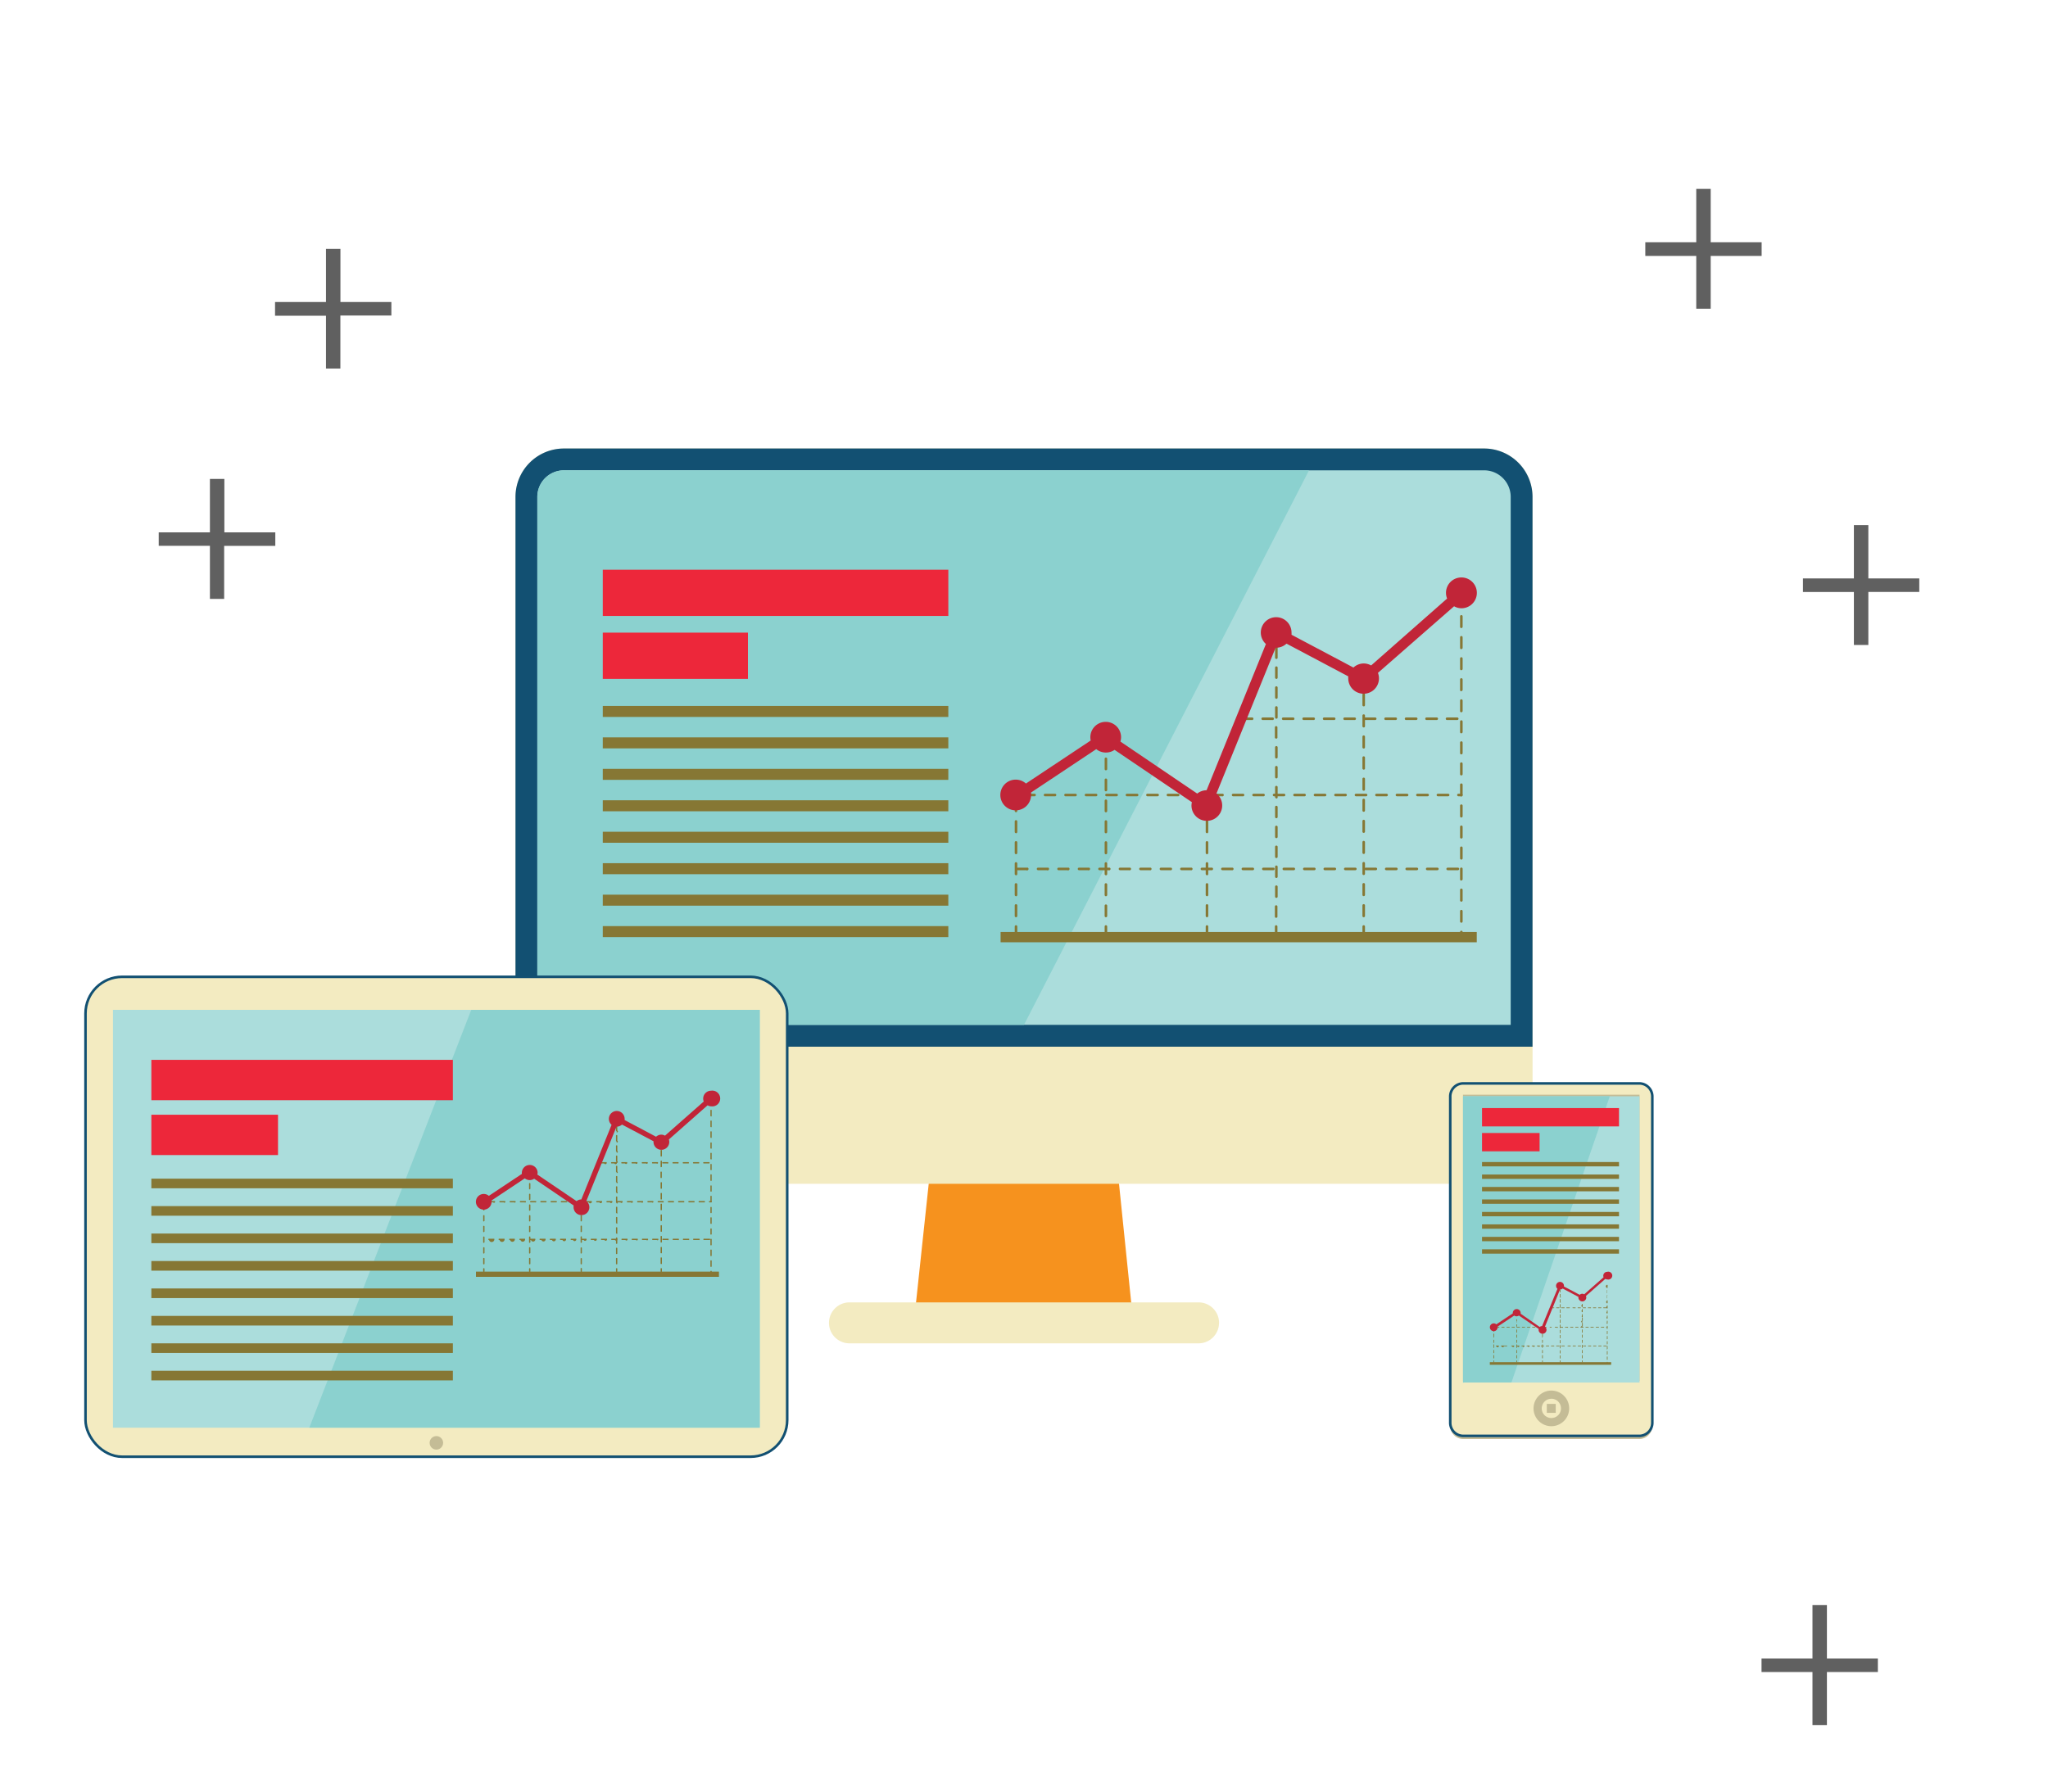 <svg id="Ebene_1" data-name="Ebene 1" xmlns="http://www.w3.org/2000/svg" viewBox="0 0 400 350"><defs><style>.cls-1{fill:#f6921e;}.cls-10,.cls-2{fill:#f3ebc1;}.cls-3{fill:#125072;}.cls-4{fill:#abdddc;}.cls-5{fill:#8bd1cf;}.cls-6{fill:#ed273a;}.cls-7{fill:#867734;}.cls-8{fill:#c12538;}.cls-9{fill:#606060;}.cls-10{stroke:#125072;stroke-miterlimit:10;stroke-width:0.5px;}.cls-11{fill:#c4bc96;}</style></defs><title>Icons</title><polygon class="cls-1" points="221.2 256.99 178.64 256.99 182.76 218.44 217.24 218.44 221.2 256.99"/><path class="cls-2" d="M299.32,221.8a9.46,9.46,0,0,1-9.46,9.46H110.14a9.46,9.46,0,0,1-9.46-9.46V97.08a9.46,9.46,0,0,1,9.46-9.46H289.87a9.46,9.46,0,0,1,9.46,9.46V221.8Z"/><path class="cls-2" d="M238.09,258.43a4,4,0,0,1-3.95,4H165.86a4,4,0,0,1-3.95-4h0a4,4,0,0,1,3.95-4h68.29a4,4,0,0,1,3.95,4h0Z"/><path class="cls-3" d="M299.32,204.47V97.08a9.46,9.46,0,0,0-9.46-9.46H110.14a9.46,9.46,0,0,0-9.46,9.46v107.4H299.32Z"/><path class="cls-4" d="M104.94,200.21V97.08a5.2,5.2,0,0,1,5.19-5.2H289.87a5.2,5.2,0,0,1,5.19,5.2V200.21H104.94Z"/><path class="cls-5" d="M255.67,91.88H110.14a5.2,5.2,0,0,0-5.19,5.2V200.21H200Z"/><rect class="cls-6" x="117.73" y="111.3" width="67.49" height="9.03"/><rect class="cls-6" x="117.73" y="123.59" width="28.35" height="9.03"/><rect class="cls-7" x="117.73" y="137.91" width="67.49" height="2.15"/><rect class="cls-7" x="117.73" y="144.05" width="67.49" height="2.15"/><rect class="cls-7" x="117.73" y="150.2" width="67.49" height="2.15"/><rect class="cls-7" x="117.73" y="156.34" width="67.49" height="2.15"/><rect class="cls-7" x="117.73" y="162.49" width="67.49" height="2.15"/><rect class="cls-7" x="117.73" y="168.63" width="67.49" height="2.15"/><rect class="cls-7" x="117.73" y="174.78" width="67.49" height="2.15"/><rect class="cls-7" x="117.73" y="180.92" width="67.49" height="2.15"/><rect class="cls-7" x="195.43" y="182.07" width="93" height="2.01"/><path class="cls-7" d="M285.42,155.56h-0.57a0.25,0.25,0,1,1,0-.5h0.57A0.25,0.25,0,0,1,285.42,155.56Zm-2.58,0h-2a0.25,0.25,0,0,1,0-.5h2A0.25,0.25,0,1,1,282.84,155.56Zm-4,0h-2a0.25,0.25,0,1,1,0-.5h2A0.25,0.25,0,1,1,278.83,155.56Zm-4,0h-2a0.25,0.25,0,1,1,0-.5h2A0.25,0.25,0,1,1,274.81,155.56Zm-4,0h-2a0.25,0.25,0,0,1,0-.5h2A0.25,0.25,0,0,1,270.8,155.56Zm-4,0h-2a0.25,0.25,0,0,1,0-.5h2A0.25,0.25,0,1,1,266.78,155.56Zm-4,0h-2a0.25,0.25,0,0,1,0-.5h2A0.25,0.25,0,1,1,262.77,155.56Zm-4,0h-2a0.25,0.25,0,0,1,0-.5h2A0.25,0.25,0,1,1,258.76,155.56Zm-4,0h-2a0.25,0.25,0,0,1,0-.5h2A0.25,0.25,0,1,1,254.74,155.56Zm-4,0h-2a0.25,0.25,0,1,1,0-.5h2A0.25,0.25,0,1,1,250.73,155.56Zm-4,0h-2a0.25,0.25,0,1,1,0-.5h2A0.25,0.25,0,1,1,246.71,155.56Zm-4,0h-2a0.25,0.25,0,1,1,0-.5h2A0.25,0.25,0,0,1,242.7,155.56Zm-4,0h-2a0.25,0.25,0,0,1,0-.5h2A0.25,0.25,0,1,1,238.68,155.56Z"/><path class="cls-7" d="M230.11,155.56h-2a0.25,0.25,0,0,1,0-.5h2A0.25,0.25,0,1,1,230.11,155.56Zm-4,0h-2a0.25,0.25,0,1,1,0-.5h2A0.25,0.25,0,1,1,226.09,155.56Zm-4,0h-2a0.25,0.25,0,1,1,0-.5h2A0.25,0.25,0,1,1,222.08,155.56Zm-4,0h-2a0.25,0.25,0,1,1,0-.5h2A0.25,0.25,0,0,1,218.07,155.56Zm-4,0h-2a0.25,0.25,0,1,1,0-.5h2A0.25,0.25,0,0,1,214.05,155.56Zm-4,0h-2a0.25,0.25,0,1,1,0-.5h2A0.25,0.25,0,0,1,210,155.56Zm-4,0h-2a0.25,0.25,0,1,1,0-.5h2A0.25,0.25,0,0,1,206,155.56Zm-4,0h-2a0.25,0.25,0,0,1,0-.5h2A0.25,0.25,0,1,1,202,155.56Z"/><path class="cls-7" d="M284.62,140.66h-2a0.25,0.25,0,0,1,0-.5h2A0.25,0.25,0,1,1,284.62,140.66Zm-4,0h-2a0.25,0.25,0,0,1,0-.5h2A0.25,0.25,0,1,1,280.61,140.66Zm-4,0h-2a0.25,0.25,0,1,1,0-.5h2A0.25,0.25,0,1,1,276.59,140.66Zm-4,0h-2a0.25,0.25,0,1,1,0-.5h2A0.25,0.25,0,1,1,272.58,140.66Zm-4,0h-2a0.25,0.25,0,1,1,0-.5h2A0.25,0.25,0,0,1,268.57,140.66Zm-4,0h-2a0.25,0.25,0,1,1,0-.5h2A0.25,0.25,0,1,1,264.55,140.66Zm-4,0h-2a0.25,0.25,0,1,1,0-.5h2A0.25,0.25,0,0,1,260.54,140.66Zm-4,0h-2a0.25,0.25,0,0,1,0-.5h2A0.25,0.25,0,1,1,256.52,140.66Zm-4,0h-2a0.25,0.25,0,1,1,0-.5h2A0.25,0.25,0,1,1,252.51,140.66Zm-4,0h-2a0.25,0.25,0,1,1,0-.5h2A0.25,0.25,0,1,1,248.49,140.66Zm-4,0h-2a0.25,0.25,0,1,1,0-.5h2A0.25,0.25,0,1,1,244.48,140.66Z"/><path class="cls-7" d="M198.44,158.67a0.25,0.25,0,0,1-.25-0.25v-1a0.25,0.25,0,1,1,.5,0v1A0.25,0.25,0,0,1,198.44,158.67Z"/><path class="cls-7" d="M198.44,179.19a0.25,0.25,0,0,1-.25-0.25v-2.05a0.25,0.25,0,0,1,.5,0v2.05A0.25,0.25,0,0,1,198.44,179.19Zm0-4.11a0.25,0.25,0,0,1-.25-0.25v-2.05a0.25,0.25,0,0,1,.5,0v2.05A0.25,0.25,0,0,1,198.44,175.09Zm0-4.1a0.25,0.25,0,0,1-.25-0.25v-2.05a0.25,0.25,0,1,1,.5,0v2.05A0.25,0.25,0,0,1,198.44,171Zm0-4.11a0.25,0.25,0,0,1-.25-0.25v-2.05a0.25,0.25,0,1,1,.5,0v2.05A0.25,0.25,0,0,1,198.44,166.88Zm0-4.1a0.25,0.25,0,0,1-.25-0.25v-2.05a0.25,0.25,0,0,1,.5,0v2.05A0.25,0.25,0,0,1,198.44,162.78Z"/><path class="cls-7" d="M198.44,182.25a0.25,0.25,0,0,1-.25-0.25v-1a0.25,0.25,0,1,1,.5,0v1A0.25,0.25,0,0,1,198.44,182.25Z"/><path class="cls-7" d="M216,146.38a0.25,0.25,0,0,1-.25-0.25v-1a0.25,0.25,0,0,1,.5,0v1A0.25,0.25,0,0,1,216,146.38Z"/><path class="cls-7" d="M216,179.19a0.25,0.25,0,0,1-.25-0.25v-2a0.25,0.25,0,0,1,.5,0v2A0.25,0.25,0,0,1,216,179.19Zm0-4.1a0.25,0.25,0,0,1-.25-0.25v-2.05a0.25,0.25,0,0,1,.5,0v2.05A0.25,0.25,0,0,1,216,175.09Zm0-4.1a0.25,0.25,0,0,1-.25-0.25v-2.05a0.25,0.25,0,0,1,.5,0v2.05A0.25,0.25,0,0,1,216,171Zm0-4.1a0.25,0.25,0,0,1-.25-0.25v-2.05a0.25,0.25,0,0,1,.5,0v2.05A0.25,0.25,0,0,1,216,166.89Zm0-4.1a0.25,0.25,0,0,1-.25-0.25v-2.05a0.25,0.25,0,0,1,.5,0v2.05A0.25,0.25,0,0,1,216,162.79Zm0-4.1a0.25,0.25,0,0,1-.25-0.25v-2a0.25,0.25,0,1,1,.5,0v2A0.25,0.25,0,0,1,216,158.69Zm0-4.1a0.25,0.25,0,0,1-.25-0.25v-2a0.25,0.25,0,0,1,.5,0v2A0.25,0.25,0,0,1,216,154.59Zm0-4.1a0.25,0.25,0,0,1-.25-0.25v-2a0.25,0.25,0,0,1,.5,0v2A0.25,0.25,0,0,1,216,150.48Z"/><path class="cls-7" d="M216,182.25a0.25,0.25,0,0,1-.25-0.25v-1a0.25,0.25,0,0,1,.5,0v1A0.25,0.25,0,0,1,216,182.25Z"/><path class="cls-7" d="M235.74,158.67a0.25,0.25,0,0,1-.25-0.25v-1a0.25,0.25,0,1,1,.5,0v1A0.25,0.25,0,0,1,235.74,158.67Z"/><path class="cls-7" d="M235.74,179.19a0.25,0.25,0,0,1-.25-0.25v-2.05a0.25,0.25,0,0,1,.5,0v2.05A0.25,0.25,0,0,1,235.74,179.19Zm0-4.11a0.25,0.25,0,0,1-.25-0.25v-2.05a0.25,0.25,0,0,1,.5,0v2.05A0.25,0.25,0,0,1,235.74,175.09Zm0-4.1a0.25,0.25,0,0,1-.25-0.25v-2.05a0.25,0.25,0,1,1,.5,0v2.05A0.25,0.25,0,0,1,235.74,171Zm0-4.11a0.25,0.25,0,0,1-.25-0.25v-2.05a0.25,0.25,0,1,1,.5,0v2.05A0.25,0.25,0,0,1,235.74,166.88Zm0-4.1a0.25,0.25,0,0,1-.25-0.25v-2.05a0.25,0.25,0,1,1,.5,0v2.05A0.25,0.25,0,0,1,235.74,162.78Z"/><path class="cls-7" d="M235.74,182.25a0.25,0.25,0,0,1-.25-0.25v-1a0.25,0.25,0,1,1,.5,0v1A0.25,0.25,0,0,1,235.74,182.25Z"/><path class="cls-7" d="M249.29,124.85a0.25,0.25,0,0,1-.25-0.25v-1a0.25,0.25,0,0,1,.5,0v1A0.25,0.25,0,0,1,249.29,124.85Z"/><path class="cls-7" d="M249.29,179.3A0.25,0.25,0,0,1,249,179V177.1a0.25,0.25,0,0,1,.5,0V179A0.25,0.25,0,0,1,249.29,179.3Zm0-3.89a0.25,0.25,0,0,1-.25-0.25v-1.94a0.25,0.25,0,0,1,.5,0v1.94A0.25,0.25,0,0,1,249.29,175.41Zm0-3.89a0.25,0.25,0,0,1-.25-0.25v-1.94a0.25,0.25,0,1,1,.5,0v1.94A0.25,0.25,0,0,1,249.29,171.52Zm0-3.89a0.25,0.25,0,0,1-.25-0.25v-1.94a0.25,0.25,0,0,1,.5,0v1.94A0.25,0.25,0,0,1,249.29,167.63Zm0-3.89a0.25,0.25,0,0,1-.25-0.25v-1.94a0.25,0.25,0,1,1,.5,0v1.94A0.25,0.25,0,0,1,249.29,163.74Zm0-3.89a0.25,0.25,0,0,1-.25-0.25v-1.94a0.25,0.25,0,1,1,.5,0v1.94A0.25,0.25,0,0,1,249.29,159.85Zm0-3.89a0.25,0.25,0,0,1-.25-0.25v-1.94a0.25,0.25,0,0,1,.5,0v1.94A0.25,0.25,0,0,1,249.29,156Zm0-3.89a0.25,0.25,0,0,1-.25-0.25v-1.94a0.25,0.25,0,1,1,.5,0v1.94A0.25,0.25,0,0,1,249.29,152.07Zm0-3.89a0.25,0.25,0,0,1-.25-0.25V146a0.25,0.25,0,0,1,.5,0v1.95A0.25,0.25,0,0,1,249.29,148.18Zm0-3.89A0.25,0.25,0,0,1,249,144V142.1a0.25,0.25,0,0,1,.5,0V144A0.25,0.25,0,0,1,249.29,144.3Zm0-3.89a0.25,0.25,0,0,1-.25-0.25v-1.94a0.25,0.25,0,0,1,.5,0v1.94A0.25,0.25,0,0,1,249.29,140.41Zm0-3.89a0.25,0.25,0,0,1-.25-0.25v-1.94a0.25,0.25,0,0,1,.5,0v1.94A0.25,0.25,0,0,1,249.29,136.52Zm0-3.89a0.25,0.25,0,0,1-.25-0.25v-1.94a0.25,0.25,0,0,1,.5,0v1.94A0.25,0.25,0,0,1,249.29,132.63Zm0-3.89a0.25,0.25,0,0,1-.25-0.25v-1.94a0.25,0.25,0,0,1,.5,0v1.94A0.25,0.25,0,0,1,249.29,128.74Z"/><path class="cls-7" d="M249.29,182.25A0.25,0.25,0,0,1,249,182v-1a0.25,0.25,0,0,1,.5,0v1A0.25,0.25,0,0,1,249.29,182.25Z"/><path class="cls-7" d="M266.35,133.88a0.25,0.25,0,0,1-.25-0.25v-1a0.25,0.25,0,1,1,.5,0v1A0.25,0.25,0,0,1,266.35,133.88Z"/><path class="cls-7" d="M266.35,179.19a0.25,0.25,0,0,1-.25-0.25v-2.06a0.25,0.25,0,1,1,.5,0v2.06A0.25,0.25,0,0,1,266.35,179.19Zm0-4.12a0.25,0.25,0,0,1-.25-0.25v-2.06a0.25,0.25,0,1,1,.5,0v2.06A0.25,0.25,0,0,1,266.35,175.07Zm0-4.12a0.25,0.25,0,0,1-.25-0.25v-2.06a0.25,0.25,0,1,1,.5,0v2.06A0.25,0.25,0,0,1,266.35,170.95Zm0-4.12a0.25,0.25,0,0,1-.25-0.25v-2.06a0.25,0.25,0,0,1,.5,0v2.06A0.25,0.25,0,0,1,266.35,166.83Zm0-4.12a0.25,0.25,0,0,1-.25-0.25V160.4a0.25,0.25,0,1,1,.5,0v2.06A0.25,0.25,0,0,1,266.35,162.71Zm0-4.12a0.25,0.25,0,0,1-.25-0.25v-2.06a0.25,0.25,0,1,1,.5,0v2.06A0.25,0.25,0,0,1,266.35,158.59Zm0-4.12a0.25,0.25,0,0,1-.25-0.25v-2.06a0.25,0.25,0,0,1,.5,0v2.06A0.25,0.25,0,0,1,266.35,154.48Zm0-4.12a0.25,0.25,0,0,1-.25-0.25V148a0.25,0.25,0,0,1,.5,0v2.06A0.25,0.25,0,0,1,266.35,150.36Zm0-4.12a0.25,0.25,0,0,1-.25-0.25v-2.06a0.25,0.25,0,1,1,.5,0V146A0.25,0.25,0,0,1,266.35,146.24Zm0-4.12a0.25,0.25,0,0,1-.25-0.25v-2.06a0.25,0.25,0,1,1,.5,0v2.06A0.25,0.25,0,0,1,266.35,142.12Zm0-4.12a0.25,0.25,0,0,1-.25-0.25v-2.06a0.25,0.25,0,0,1,.5,0v2.06A0.25,0.25,0,0,1,266.35,138Z"/><path class="cls-7" d="M266.35,182.25a0.25,0.25,0,0,1-.25-0.25v-1a0.25,0.25,0,1,1,.5,0v1A0.25,0.25,0,0,1,266.35,182.25Z"/><path class="cls-7" d="M285.42,118.58a0.25,0.25,0,0,1-.25-0.25v-1a0.25,0.25,0,0,1,.5,0v1A0.25,0.25,0,0,1,285.42,118.58Z"/><path class="cls-7" d="M285.42,180.26a0.25,0.25,0,0,1-.25-0.25V178a0.25,0.25,0,1,1,.5,0V180A0.25,0.25,0,0,1,285.42,180.26Zm0-4.11a0.25,0.25,0,0,1-.25-0.25v-2.06a0.25,0.25,0,1,1,.5,0v2.06A0.25,0.25,0,0,1,285.42,176.15Zm0-4.11a0.25,0.25,0,0,1-.25-0.25v-2.06a0.25,0.25,0,1,1,.5,0v2.06A0.25,0.25,0,0,1,285.42,172Zm0-4.11a0.25,0.25,0,0,1-.25-0.25v-2.06a0.25,0.25,0,0,1,.5,0v2.06A0.25,0.25,0,0,1,285.42,167.93Zm0-4.11a0.25,0.25,0,0,1-.25-0.25v-2.05a0.25,0.25,0,1,1,.5,0v2.05A0.25,0.25,0,0,1,285.42,163.81Zm0-4.11a0.25,0.25,0,0,1-.25-0.25v-2.06a0.25,0.25,0,0,1,.5,0v2.06A0.25,0.25,0,0,1,285.42,159.7Zm0-4.11a0.25,0.25,0,0,1-.25-0.25v-2.05a0.25,0.25,0,1,1,.5,0v2.05A0.25,0.25,0,0,1,285.42,155.59Zm0-4.11a0.25,0.25,0,0,1-.25-0.25v-2.06a0.25,0.25,0,0,1,.5,0v2.06A0.25,0.25,0,0,1,285.42,151.48Zm0-4.11a0.25,0.25,0,0,1-.25-0.25v-2.06a0.25,0.25,0,1,1,.5,0v2.06A0.25,0.25,0,0,1,285.42,147.37Zm0-4.11a0.25,0.25,0,0,1-.25-0.25v-2.06a0.25,0.25,0,0,1,.5,0V143A0.25,0.25,0,0,1,285.42,143.25Zm0-4.11a0.25,0.25,0,0,1-.25-0.25v-2.05a0.25,0.25,0,1,1,.5,0v2.05A0.25,0.25,0,0,1,285.42,139.14Zm0-4.11a0.25,0.25,0,0,1-.25-0.25v-2.06a0.25,0.25,0,0,1,.5,0v2.06A0.25,0.25,0,0,1,285.42,135Zm0-4.11a0.25,0.25,0,0,1-.25-0.25v-2.05a0.25,0.25,0,1,1,.5,0v2.05A0.25,0.25,0,0,1,285.42,130.92Zm0-4.11a0.25,0.25,0,0,1-.25-0.25V124.5a0.25,0.25,0,1,1,.5,0v2.05A0.25,0.25,0,0,1,285.42,126.8Zm0-4.12a0.25,0.25,0,0,1-.25-0.25v-2.05a0.25,0.25,0,1,1,.5,0v2.05A0.25,0.25,0,0,1,285.42,122.69Z"/><path class="cls-7" d="M285.42,183.32a0.25,0.25,0,0,1-.25-0.25v-1a0.25,0.25,0,1,1,.5,0v1A0.25,0.25,0,0,1,285.42,183.32Z"/><path class="cls-7" d="M284.75,170h-2a0.25,0.25,0,1,1,0-.5h2A0.25,0.25,0,1,1,284.75,170Zm-4,0h-2a0.25,0.25,0,1,1,0-.5h2A0.25,0.25,0,1,1,280.73,170Zm-4,0h-2a0.25,0.25,0,1,1,0-.5h2A0.25,0.25,0,1,1,276.72,170Zm-4,0h-2a0.25,0.25,0,1,1,0-.5h2A0.25,0.25,0,1,1,272.71,170Zm-4,0h-2a0.25,0.25,0,1,1,0-.5h2A0.25,0.25,0,0,1,268.69,170Zm-4,0h-2a0.25,0.25,0,1,1,0-.5h2A0.25,0.25,0,0,1,264.68,170Zm-4,0h-2a0.25,0.25,0,1,1,0-.5h2A0.25,0.25,0,1,1,260.66,170Zm-4,0h-2a0.25,0.25,0,1,1,0-.5h2A0.25,0.25,0,1,1,256.65,170Zm-4,0h-2a0.25,0.25,0,1,1,0-.5h2A0.25,0.25,0,1,1,252.63,170Zm-4,0h-2a0.25,0.25,0,1,1,0-.5h2A0.25,0.25,0,1,1,248.62,170Zm-4,0h-2a0.25,0.25,0,1,1,0-.5h2A0.25,0.25,0,1,1,244.61,170Zm-4,0h-2a0.25,0.25,0,1,1,0-.5h2A0.25,0.25,0,1,1,240.59,170Zm-4,0h-2a0.25,0.25,0,0,1,0-.5h2A0.25,0.25,0,1,1,236.58,170Zm-4,0h-2a0.25,0.25,0,0,1,0-.5h2A0.25,0.25,0,1,1,232.56,170Zm-4,0h-2a0.25,0.25,0,1,1,0-.5h2A0.25,0.25,0,1,1,228.55,170Zm-4,0h-2a0.25,0.25,0,1,1,0-.5h2A0.25,0.25,0,1,1,224.53,170Zm-4,0h-2a0.25,0.25,0,1,1,0-.5h2A0.25,0.25,0,1,1,220.52,170Zm-4,0h-2a0.25,0.25,0,1,1,0-.5h2A0.25,0.25,0,1,1,216.5,170Zm-4,0h-2a0.25,0.25,0,0,1,0-.5h2A0.25,0.25,0,1,1,212.49,170Zm-4,0h-2a0.25,0.25,0,0,1,0-.5h2A0.25,0.25,0,1,1,208.47,170Zm-4,0h-2a0.25,0.25,0,1,1,0-.5h2A0.25,0.25,0,1,1,204.46,170Zm-4,0h-2a0.25,0.25,0,1,1,0-.5h2A0.25,0.25,0,1,1,200.44,170Z"/><path class="cls-8" d="M285.42,112.81a3,3,0,0,0-3,3,2.94,2.94,0,0,0,.22,1.12L267.8,130a3,3,0,0,0-1.46-.39,3,3,0,0,0-2,.8L252.25,124a2.7,2.7,0,0,0,0-.44,3,3,0,1,0-5,2.25l-11.59,28.57a3,3,0,0,0-1.83.65l-15-10.16a2.91,2.91,0,0,0,.13-0.85,3,3,0,0,0-6,0,2.87,2.87,0,0,0,.07.64l-12.65,8.41a3,3,0,1,0,1,2.25,2.93,2.93,0,0,0,0-.5l12.73-8.47a3,3,0,0,0,3.58.14l15.1,10.22a3.08,3.08,0,0,0-.08.66,3,3,0,1,0,4.88-2.35l11.55-28.48h0.13a3,3,0,0,0,2-.8l12.06,6.39a3.1,3.1,0,0,0,0,.44,3,3,0,1,0,5.8-1.12L284,118.44a3,3,0,0,0,1.46.39A3,3,0,1,0,285.42,112.81Z"/><path class="cls-9" d="M331.3,60.31V50h-9.95V47.33h9.95V36.9h2.82V47.33h9.95V50h-9.95V60.31H331.3Z"/><path class="cls-9" d="M362.09,126V115.65h-9.95V113h9.95V102.58h2.82V113h9.95v2.64h-9.95V126h-2.82Z"/><path class="cls-9" d="M354,337V326.64h-9.95V324H354V313.57h2.82V324h9.95v2.64h-9.95V337H354Z"/><path class="cls-9" d="M63.67,72V61.68H53.72V59h9.95V48.61h2.82V59h9.95v2.64H66.48V72H63.67Z"/><path class="cls-9" d="M41,117V106.63H31V104H41V93.56h2.82V104h9.95v2.64H43.78V117H41Z"/><rect class="cls-10" x="16.7" y="190.83" width="137.05" height="93.75" rx="7.15" ry="7.15"/><rect class="cls-4" x="22.06" y="197.28" width="126.33" height="81.63"/><circle class="cls-11" cx="85.23" cy="281.87" r="1.32"/><polygon class="cls-5" points="60.41 278.91 148.39 278.91 148.39 197.28 92.04 197.28 60.41 278.91"/><path class="cls-11" d="M322.72,278.61a2.56,2.56,0,0,1-2.6,2.51H285.85a2.55,2.55,0,0,1-2.6-2.51V214.74a2.55,2.55,0,0,1,2.6-2.51h34.27a2.56,2.56,0,0,1,2.6,2.51v63.87Z"/><path class="cls-10" d="M322.72,278a2.56,2.56,0,0,1-2.6,2.51H285.85a2.56,2.56,0,0,1-2.6-2.51V214.15a2.55,2.55,0,0,1,2.6-2.5h34.27a2.56,2.56,0,0,1,2.6,2.5V278Z"/><path class="cls-11" d="M285.85,269.82a0.14,0.14,0,0,1-.11,0V213.86h34.37a0.14,0.14,0,0,1,.11,0v55.93H285.85Z"/><path class="cls-4" d="M285.85,270.12a0.14,0.14,0,0,1-.11,0V214.16h34.37a0.14,0.14,0,0,1,.11,0v55.93H285.85Z"/><path class="cls-11" d="M303,278.62a3.48,3.48,0,1,1,3.48-3.49A3.49,3.49,0,0,1,303,278.62Zm0-5.36a1.88,1.88,0,1,0,1.88,1.88A1.88,1.88,0,0,0,303,273.25Z"/><rect class="cls-11" x="302.11" y="274.26" width="1.75" height="1.75"/><path class="cls-5" d="M314.42,214.15H285.75v55.93a0.14,0.14,0,0,0,.11,0h9.34Z"/><rect class="cls-6" x="29.56" y="207.05" width="58.89" height="7.88"/><rect class="cls-6" x="29.56" y="217.77" width="24.74" height="7.88"/><rect class="cls-7" x="29.56" y="230.26" width="58.89" height="1.88"/><rect class="cls-7" x="29.56" y="235.62" width="58.89" height="1.88"/><rect class="cls-7" x="29.56" y="240.98" width="58.89" height="1.88"/><rect class="cls-7" x="29.56" y="246.35" width="58.89" height="1.88"/><rect class="cls-7" x="29.56" y="251.71" width="58.89" height="1.88"/><rect class="cls-7" x="29.56" y="257.07" width="58.89" height="1.88"/><rect class="cls-7" x="29.56" y="262.43" width="58.89" height="1.88"/><rect class="cls-7" x="29.56" y="267.79" width="58.89" height="1.88"/><rect class="cls-6" x="289.46" y="216.47" width="26.75" height="3.58"/><rect class="cls-6" x="289.46" y="221.34" width="11.24" height="3.58"/><rect class="cls-7" x="289.46" y="227.01" width="26.75" height="0.85"/><rect class="cls-7" x="289.46" y="229.45" width="26.75" height="0.85"/><rect class="cls-7" x="289.46" y="231.88" width="26.75" height="0.85"/><rect class="cls-7" x="289.46" y="234.32" width="26.75" height="0.85"/><rect class="cls-7" x="289.46" y="236.76" width="26.75" height="0.85"/><rect class="cls-7" x="289.46" y="239.19" width="26.75" height="0.85"/><rect class="cls-7" x="289.46" y="241.63" width="26.75" height="0.85"/><rect class="cls-7" x="289.46" y="244.06" width="26.75" height="0.85"/><rect class="cls-7" x="290.98" y="266.11" width="23.7" height="0.51"/><path class="cls-7" d="M313.91,259.35h-0.14a0.06,0.06,0,1,1,0-.13h0.14A0.06,0.06,0,0,1,313.91,259.35Zm-0.66,0h-0.51a0.06,0.06,0,0,1,0-.13h0.51A0.06,0.06,0,1,1,313.26,259.35Zm-1,0h-0.51a0.06,0.06,0,1,1,0-.13h0.51A0.06,0.06,0,1,1,312.23,259.35Zm-1,0H310.7a0.06,0.06,0,1,1,0-.13h0.51A0.06,0.06,0,1,1,311.21,259.35Zm-1,0h-0.51a0.06,0.06,0,0,1,0-.13h0.51A0.06,0.06,0,0,1,310.19,259.35Zm-1,0h-0.51a0.06,0.06,0,0,1,0-.13h0.51A0.06,0.06,0,1,1,309.17,259.35Zm-1,0h-0.51a0.06,0.06,0,0,1,0-.13h0.51A0.06,0.06,0,1,1,308.14,259.35Zm-1,0h-0.51a0.06,0.06,0,0,1,0-.13h0.51A0.06,0.06,0,1,1,307.12,259.35Zm-1,0h-0.51a0.06,0.06,0,0,1,0-.13h0.51A0.06,0.06,0,1,1,306.1,259.35Zm-1,0h-0.51a0.06,0.06,0,1,1,0-.13h0.51A0.06,0.06,0,1,1,305.07,259.35Zm-1,0h-0.51a0.06,0.06,0,1,1,0-.13h0.51A0.06,0.06,0,1,1,304.05,259.35Zm-1,0h-0.51a0.06,0.06,0,1,1,0-.13H303A0.06,0.06,0,0,1,303,259.35Zm-1,0h-0.51a0.06,0.06,0,0,1,0-.13H302A0.06,0.06,0,1,1,302,259.35Z"/><path class="cls-7" d="M299.82,259.35h-0.51a0.06,0.06,0,0,1,0-.13h0.51A0.06,0.06,0,1,1,299.82,259.35Zm-1,0h-0.51a0.06,0.06,0,1,1,0-.13h0.51A0.06,0.06,0,1,1,298.8,259.35Zm-1,0h-0.51a0.06,0.06,0,1,1,0-.13h0.51A0.06,0.06,0,1,1,297.77,259.35Zm-1,0h-0.51a0.06,0.06,0,1,1,0-.13h0.51A0.06,0.06,0,0,1,296.75,259.35Zm-1,0h-0.51a0.06,0.06,0,1,1,0-.13h0.51A0.06,0.06,0,0,1,295.73,259.35Zm-1,0h-0.51a0.06,0.06,0,1,1,0-.13h0.51A0.06,0.06,0,0,1,294.71,259.35Zm-1,0h-0.51a0.06,0.06,0,1,1,0-.13h0.51A0.06,0.06,0,0,1,293.68,259.35Zm-1,0h-0.51a0.06,0.06,0,0,1,0-.13h0.51A0.06,0.06,0,1,1,292.66,259.35Z"/><path class="cls-7" d="M313.71,255.55H313.2a0.06,0.06,0,0,1,0-.13h0.51A0.06,0.06,0,1,1,313.71,255.55Zm-1,0h-0.51a0.06,0.06,0,0,1,0-.13h0.51A0.06,0.06,0,1,1,312.69,255.55Zm-1,0h-0.51a0.06,0.06,0,1,1,0-.13h0.51A0.06,0.06,0,1,1,311.67,255.55Zm-1,0h-0.51a0.06,0.06,0,1,1,0-.13h0.51A0.06,0.06,0,1,1,310.64,255.55Zm-1,0h-0.51a0.06,0.06,0,1,1,0-.13h0.51A0.06,0.06,0,0,1,309.62,255.55Zm-1,0h-0.51a0.06,0.06,0,1,1,0-.13h0.51A0.06,0.06,0,1,1,308.6,255.55Zm-1,0h-0.51a0.06,0.06,0,1,1,0-.13h0.51A0.06,0.06,0,0,1,307.57,255.55Zm-1,0H306a0.06,0.06,0,0,1,0-.13h0.51A0.06,0.06,0,1,1,306.55,255.55Zm-1,0H305a0.06,0.06,0,1,1,0-.13h0.51A0.06,0.06,0,1,1,305.53,255.55Zm-1,0H304a0.06,0.06,0,1,1,0-.13h0.51A0.06,0.06,0,1,1,304.5,255.55Zm-1,0H303a0.06,0.06,0,1,1,0-.13h0.51A0.06,0.06,0,1,1,303.48,255.55Z"/><path class="cls-7" d="M291.75,260.15a0.06,0.06,0,0,1-.06-0.06v-0.26a0.06,0.06,0,1,1,.13,0v0.26A0.06,0.06,0,0,1,291.75,260.15Z"/><path class="cls-7" d="M291.75,265.37a0.06,0.06,0,0,1-.06-0.06v-0.52a0.06,0.06,0,0,1,.13,0v0.52A0.06,0.06,0,0,1,291.75,265.37Zm0-1a0.06,0.06,0,0,1-.06-0.06v-0.52a0.06,0.06,0,0,1,.13,0v0.52A0.06,0.06,0,0,1,291.75,264.33Zm0-1a0.06,0.06,0,0,1-.06-0.06V262.7a0.06,0.06,0,1,1,.13,0v0.52A0.06,0.06,0,0,1,291.75,263.28Zm0-1a0.06,0.06,0,0,1-.06-0.06v-0.52a0.06,0.06,0,1,1,.13,0v0.52A0.06,0.06,0,0,1,291.75,262.24Zm0-1a0.06,0.06,0,0,1-.06-0.06V260.6a0.06,0.06,0,0,1,.13,0v0.52A0.06,0.06,0,0,1,291.75,261.19Z"/><path class="cls-7" d="M291.75,266.15a0.06,0.06,0,0,1-.06-0.06v-0.26a0.06,0.06,0,1,1,.13,0v0.26A0.06,0.06,0,0,1,291.75,266.15Z"/><path class="cls-7" d="M296.23,257a0.06,0.06,0,0,1-.06-0.06v-0.26a0.06,0.06,0,0,1,.13,0V257A0.06,0.06,0,0,1,296.23,257Z"/><path class="cls-7" d="M296.23,265.37a0.06,0.06,0,0,1-.06-0.06v-0.52a0.06,0.06,0,0,1,.13,0v0.52A0.06,0.06,0,0,1,296.23,265.37Zm0-1a0.06,0.06,0,0,1-.06-0.06v-0.52a0.06,0.06,0,0,1,.13,0v0.52A0.06,0.06,0,0,1,296.23,264.33Zm0-1a0.06,0.06,0,0,1-.06-0.06V262.7a0.06,0.06,0,0,1,.13,0v0.52A0.06,0.06,0,0,1,296.23,263.28Zm0-1a0.06,0.06,0,0,1-.06-0.06v-0.52a0.06,0.06,0,0,1,.13,0v0.52A0.06,0.06,0,0,1,296.23,262.24Zm0-1a0.06,0.06,0,0,1-.06-0.06v-0.52a0.06,0.06,0,0,1,.13,0v0.52A0.06,0.06,0,0,1,296.23,261.19Zm0-1a0.06,0.06,0,0,1-.06-0.06v-0.52a0.06,0.06,0,1,1,.13,0v0.52A0.06,0.06,0,0,1,296.23,260.15Zm0-1a0.06,0.06,0,0,1-.06-0.06v-0.52a0.06,0.06,0,0,1,.13,0V259A0.06,0.06,0,0,1,296.23,259.1Zm0-1a0.06,0.06,0,0,1-.06-0.06v-0.52a0.06,0.06,0,0,1,.13,0V258A0.06,0.06,0,0,1,296.23,258.06Z"/><path class="cls-7" d="M296.23,266.15a0.06,0.06,0,0,1-.06-0.06v-0.26a0.06,0.06,0,0,1,.13,0v0.26A0.06,0.06,0,0,1,296.23,266.15Z"/><path class="cls-7" d="M301.26,260.15a0.06,0.06,0,0,1-.06-0.06v-0.26a0.06,0.06,0,1,1,.13,0v0.26A0.06,0.06,0,0,1,301.26,260.15Z"/><path class="cls-7" d="M301.26,265.37a0.06,0.06,0,0,1-.06-0.06v-0.52a0.06,0.06,0,0,1,.13,0v0.52A0.06,0.06,0,0,1,301.26,265.37Zm0-1a0.06,0.06,0,0,1-.06-0.06v-0.52a0.06,0.06,0,0,1,.13,0v0.52A0.06,0.06,0,0,1,301.26,264.33Zm0-1a0.06,0.06,0,0,1-.06-0.06V262.7a0.06,0.06,0,1,1,.13,0v0.52A0.06,0.06,0,0,1,301.26,263.28Zm0-1a0.06,0.06,0,0,1-.06-0.06v-0.52a0.06,0.06,0,1,1,.13,0v0.52A0.06,0.06,0,0,1,301.26,262.24Zm0-1a0.06,0.06,0,0,1-.06-0.06V260.6a0.06,0.06,0,1,1,.13,0v0.52A0.06,0.06,0,0,1,301.26,261.19Z"/><path class="cls-7" d="M301.26,266.15a0.06,0.06,0,0,1-.06-0.06v-0.26a0.06,0.06,0,1,1,.13,0v0.26A0.06,0.06,0,0,1,301.26,266.15Z"/><path class="cls-7" d="M304.71,251.53a0.06,0.06,0,0,1-.06-0.06v-0.26a0.06,0.06,0,0,1,.13,0v0.26A0.06,0.06,0,0,1,304.71,251.53Z"/><path class="cls-7" d="M304.71,265.4a0.06,0.06,0,0,1-.06-0.06v-0.5a0.06,0.06,0,0,1,.13,0v0.5A0.06,0.06,0,0,1,304.71,265.4Zm0-1a0.06,0.06,0,0,1-.06-0.06v-0.5a0.06,0.06,0,0,1,.13,0v0.5A0.06,0.06,0,0,1,304.71,264.41Zm0-1a0.06,0.06,0,0,1-.06-0.06v-0.49a0.06,0.06,0,1,1,.13,0v0.49A0.06,0.06,0,0,1,304.71,263.42Zm0-1a0.06,0.06,0,0,1-.06-0.06v-0.5a0.06,0.06,0,0,1,.13,0v0.5A0.06,0.06,0,0,1,304.71,262.43Zm0-1a0.06,0.06,0,0,1-.06-0.06v-0.49a0.06,0.06,0,1,1,.13,0v0.49A0.06,0.06,0,0,1,304.71,261.44Zm0-1a0.06,0.06,0,0,1-.06-0.06v-0.49a0.06,0.06,0,1,1,.13,0v0.49A0.06,0.06,0,0,1,304.71,260.45Zm0-1a0.06,0.06,0,0,1-.06-0.06v-0.5a0.06,0.06,0,0,1,.13,0v0.5A0.06,0.06,0,0,1,304.71,259.46Zm0-1a0.06,0.06,0,0,1-.06-0.06v-0.49a0.06,0.06,0,1,1,.13,0v0.49A0.06,0.06,0,0,1,304.71,258.46Zm0-1a0.06,0.06,0,0,1-.06-0.06v-0.5a0.06,0.06,0,0,1,.13,0v0.5A0.06,0.06,0,0,1,304.71,257.47Zm0-1a0.06,0.06,0,0,1-.06-0.06v-0.5a0.06,0.06,0,0,1,.13,0v0.5A0.06,0.06,0,0,1,304.71,256.48Zm0-1a0.06,0.06,0,0,1-.06-0.06v-0.5a0.06,0.06,0,0,1,.13,0v0.5A0.06,0.06,0,0,1,304.71,255.49Zm0-1a0.06,0.06,0,0,1-.06-0.06v-0.49a0.06,0.06,0,0,1,.13,0v0.49A0.06,0.06,0,0,1,304.71,254.5Zm0-1a0.06,0.06,0,0,1-.06-0.06v-0.5a0.06,0.06,0,0,1,.13,0v0.5A0.06,0.06,0,0,1,304.71,253.51Zm0-1a0.06,0.06,0,0,1-.06-0.06V252a0.06,0.06,0,0,1,.13,0v0.49A0.06,0.06,0,0,1,304.71,252.52Z"/><path class="cls-7" d="M304.71,266.15a0.06,0.06,0,0,1-.06-0.06v-0.26a0.06,0.06,0,0,1,.13,0v0.26A0.06,0.06,0,0,1,304.71,266.15Z"/><path class="cls-7" d="M309.05,253.83a0.06,0.06,0,0,1-.06-0.06v-0.26a0.06,0.06,0,1,1,.13,0v0.26A0.06,0.06,0,0,1,309.05,253.83Z"/><path class="cls-7" d="M309.05,265.37a0.06,0.06,0,0,1-.06-0.06v-0.52a0.06,0.06,0,1,1,.13,0v0.52A0.06,0.06,0,0,1,309.05,265.37Zm0-1a0.06,0.06,0,0,1-.06-0.06v-0.52a0.06,0.06,0,1,1,.13,0v0.52A0.06,0.06,0,0,1,309.05,264.32Zm0-1a0.06,0.06,0,0,1-.06-0.06v-0.52a0.06,0.06,0,1,1,.13,0v0.52A0.06,0.06,0,0,1,309.05,263.27Zm0-1a0.06,0.06,0,0,1-.06-0.06v-0.52a0.06,0.06,0,0,1,.13,0v0.52A0.06,0.06,0,0,1,309.05,262.22Zm0-1a0.06,0.06,0,0,1-.06-0.06v-0.52a0.06,0.06,0,1,1,.13,0v0.52A0.06,0.06,0,0,1,309.05,261.17Zm0-1a0.06,0.06,0,0,1-.06-0.06v-0.53a0.06,0.06,0,1,1,.13,0v0.53A0.06,0.06,0,0,1,309.05,260.13Zm0-1A0.06,0.06,0,0,1,309,259v-0.52a0.06,0.06,0,0,1,.13,0V259A0.06,0.06,0,0,1,309.05,259.08Zm0-1A0.06,0.06,0,0,1,309,258v-0.52a0.06,0.06,0,0,1,.13,0V258A0.06,0.06,0,0,1,309.05,258Zm0-1a0.06,0.06,0,0,1-.06-0.06v-0.52a0.06,0.06,0,1,1,.13,0v0.52A0.06,0.06,0,0,1,309.05,257Zm0-1a0.06,0.06,0,0,1-.06-0.06v-0.53a0.06,0.06,0,1,1,.13,0v0.53A0.06,0.06,0,0,1,309.05,255.93Zm0-1a0.06,0.06,0,0,1-.06-0.06v-0.52a0.06,0.06,0,0,1,.13,0v0.52A0.06,0.06,0,0,1,309.05,254.88Z"/><path class="cls-7" d="M309.05,266.15a0.06,0.06,0,0,1-.06-0.06v-0.26a0.06,0.06,0,1,1,.13,0v0.26A0.06,0.06,0,0,1,309.05,266.15Z"/><path class="cls-7" d="M313.91,249.93a0.06,0.06,0,0,1-.06-0.06v-0.26a0.06,0.06,0,0,1,.13,0v0.26A0.06,0.06,0,0,1,313.91,249.93Z"/><path class="cls-7" d="M313.91,265.65a0.06,0.06,0,0,1-.06-0.06v-0.52a0.06,0.06,0,1,1,.13,0v0.52A0.06,0.06,0,0,1,313.91,265.65Zm0-1a0.06,0.06,0,0,1-.06-0.06V264a0.06,0.06,0,1,1,.13,0v0.52A0.06,0.06,0,0,1,313.91,264.6Zm0-1a0.06,0.06,0,0,1-.06-0.06V263a0.06,0.06,0,1,1,.13,0v0.52A0.06,0.06,0,0,1,313.91,263.55Zm0-1a0.06,0.06,0,0,1-.06-0.06v-0.52a0.06,0.06,0,0,1,.13,0v0.52A0.06,0.06,0,0,1,313.91,262.5Zm0-1a0.06,0.06,0,0,1-.06-0.06v-0.52a0.06,0.06,0,1,1,.13,0v0.52A0.06,0.06,0,0,1,313.91,261.46Zm0-1a0.06,0.06,0,0,1-.06-0.06v-0.52a0.06,0.06,0,0,1,.13,0v0.52A0.06,0.06,0,0,1,313.91,260.41Zm0-1a0.06,0.06,0,0,1-.06-0.06v-0.52a0.06,0.06,0,1,1,.13,0v0.52A0.06,0.06,0,0,1,313.91,259.36Zm0-1a0.06,0.06,0,0,1-.06-0.06v-0.52a0.06,0.06,0,0,1,.13,0v0.52A0.06,0.06,0,0,1,313.91,258.31Zm0-1a0.06,0.06,0,0,1-.06-0.06v-0.52a0.06,0.06,0,1,1,.13,0v0.52A0.06,0.06,0,0,1,313.91,257.26Zm0-1a0.06,0.06,0,0,1-.06-0.06v-0.52a0.06,0.06,0,0,1,.13,0v0.52A0.06,0.06,0,0,1,313.91,256.22Zm0-1a0.06,0.06,0,0,1-.06-0.06v-0.52a0.06,0.06,0,1,1,.13,0v0.52A0.06,0.06,0,0,1,313.91,255.17Zm0-1a0.06,0.06,0,0,1-.06-0.06v-0.52a0.06,0.06,0,0,1,.13,0v0.52A0.06,0.06,0,0,1,313.91,254.12Zm0-1a0.06,0.06,0,0,1-.06-0.06v-0.52a0.06,0.06,0,1,1,.13,0V253A0.06,0.06,0,0,1,313.91,253.07Zm0-1a0.06,0.06,0,0,1-.06-0.06v-0.52a0.06,0.06,0,1,1,.13,0V252A0.06,0.06,0,0,1,313.91,252Zm0-1a0.06,0.06,0,0,1-.06-0.06v-0.52a0.06,0.06,0,1,1,.13,0v0.52A0.06,0.06,0,0,1,313.91,251Z"/><path class="cls-7" d="M313.91,266.43a0.06,0.06,0,0,1-.06-0.06v-0.26a0.06,0.06,0,1,1,.13,0v0.26A0.06,0.06,0,0,1,313.91,266.43Z"/><path class="cls-7" d="M313.74,263h-0.51a0.06,0.06,0,1,1,0-.13h0.51A0.06,0.06,0,1,1,313.74,263Zm-1,0h-0.51a0.06,0.06,0,1,1,0-.13h0.51A0.06,0.06,0,1,1,312.72,263Zm-1,0h-0.51a0.06,0.06,0,1,1,0-.13h0.51A0.06,0.06,0,1,1,311.7,263Zm-1,0h-0.51a0.06,0.06,0,1,1,0-.13h0.51A0.06,0.06,0,1,1,310.68,263Zm-1,0h-0.51a0.06,0.06,0,1,1,0-.13h0.51A0.06,0.06,0,0,1,309.65,263Zm-1,0h-0.51a0.06,0.06,0,1,1,0-.13h0.51A0.06,0.06,0,0,1,308.63,263Zm-1,0h-0.51a0.06,0.06,0,1,1,0-.13h0.51A0.06,0.06,0,1,1,307.61,263Zm-1,0h-0.51a0.06,0.06,0,1,1,0-.13h0.51A0.06,0.06,0,1,1,306.58,263Zm-1,0H305a0.06,0.06,0,1,1,0-.13h0.51A0.06,0.06,0,1,1,305.56,263Zm-1,0H304a0.06,0.06,0,1,1,0-.13h0.51A0.06,0.06,0,1,1,304.54,263Zm-1,0H303a0.06,0.06,0,1,1,0-.13h0.51A0.06,0.06,0,1,1,303.51,263Zm-1,0H302a0.06,0.06,0,1,1,0-.13h0.51A0.06,0.06,0,1,1,302.49,263Zm-1,0H301a0.06,0.06,0,0,1,0-.13h0.51A0.06,0.06,0,1,1,301.47,263Zm-1,0h-0.51a0.06,0.06,0,0,1,0-.13h0.51A0.06,0.06,0,1,1,300.45,263Zm-1,0h-0.51a0.06,0.06,0,1,1,0-.13h0.51A0.06,0.06,0,1,1,299.42,263Zm-1,0h-0.51a0.06,0.06,0,1,1,0-.13h0.51A0.06,0.06,0,1,1,298.4,263Zm-1,0h-0.51a0.06,0.06,0,1,1,0-.13h0.51A0.06,0.06,0,1,1,297.38,263Zm-1,0h-0.51a0.06,0.06,0,1,1,0-.13h0.51A0.06,0.06,0,1,1,296.35,263Zm-1,0h-0.51a0.06,0.06,0,0,1,0-.13h0.51A0.06,0.06,0,1,1,295.33,263Zm-1,0H293.8a0.06,0.06,0,0,1,0-.13h0.51A0.06,0.06,0,1,1,294.31,263Zm-1,0h-0.51a0.06,0.06,0,1,1,0-.13h0.51A0.06,0.06,0,1,1,293.28,263Zm-1,0h-0.51a0.06,0.06,0,1,1,0-.13h0.51A0.06,0.06,0,1,1,292.26,263Z"/><path class="cls-8" d="M313.91,248.46a0.77,0.77,0,0,0-.77.77,0.75,0.75,0,0,0,.06.29l-3.78,3.33a0.75,0.75,0,0,0-.37-0.1,0.77,0.77,0,0,0-.52.2l-3.07-1.63a0.69,0.69,0,0,0,0-.11,0.77,0.77,0,1,0-1.27.57l-3,7.28a0.76,0.76,0,0,0-.47.17L297,256.64a0.74,0.74,0,0,0,0-.22,0.77,0.77,0,0,0-1.53,0,0.73,0.73,0,0,0,0,.16l-3.22,2.14a0.76,0.76,0,1,0,.26.57,0.75,0.75,0,0,0,0-.13l3.24-2.16a0.76,0.76,0,0,0,.91,0l3.85,2.61a0.79,0.79,0,0,0,0,.17,0.77,0.77,0,1,0,1.24-.6l2.94-7.26h0a0.76,0.76,0,0,0,.52-0.2l3.07,1.63a0.79,0.79,0,0,0,0,.11,0.77,0.77,0,1,0,1.48-.29l3.78-3.33a0.76,0.76,0,0,0,.37.1A0.77,0.77,0,1,0,313.91,248.46Z"/><rect class="cls-7" x="92.96" y="248.42" width="47.46" height="1.02"/><path class="cls-7" d="M138.88,234.89h-0.29a0.13,0.13,0,1,1,0-.26h0.29A0.13,0.13,0,0,1,138.88,234.89Zm-1.31,0h-1a0.13,0.13,0,0,1,0-.26h1A0.13,0.13,0,1,1,137.56,234.89Zm-2,0h-1a0.13,0.13,0,1,1,0-.26h1A0.13,0.13,0,1,1,135.51,234.89Zm-2,0h-1a0.13,0.13,0,1,1,0-.26h1A0.13,0.13,0,1,1,133.47,234.89Zm-2,0h-1a0.13,0.13,0,0,1,0-.26h1A0.13,0.13,0,0,1,131.42,234.89Zm-2,0h-1a0.13,0.13,0,0,1,0-.26h1A0.13,0.13,0,1,1,129.37,234.89Zm-2,0h-1a0.13,0.13,0,0,1,0-.26h1A0.13,0.13,0,1,1,127.32,234.89Zm-2,0h-1a0.13,0.13,0,0,1,0-.26h1A0.13,0.13,0,1,1,125.27,234.89Zm-2,0h-1a0.13,0.13,0,0,1,0-.26h1A0.13,0.13,0,1,1,123.22,234.89Zm-2,0h-1a0.13,0.13,0,1,1,0-.26h1A0.13,0.13,0,1,1,121.18,234.89Zm-2,0h-1a0.13,0.13,0,1,1,0-.26h1A0.13,0.13,0,1,1,119.13,234.89Zm-2,0h-1a0.13,0.13,0,1,1,0-.26h1A0.13,0.13,0,0,1,117.08,234.89Zm-2,0h-1a0.13,0.13,0,0,1,0-.26h1A0.13,0.13,0,1,1,115,234.89Z"/><path class="cls-7" d="M110.66,234.89h-1a0.13,0.13,0,0,1,0-.26h1A0.13,0.13,0,1,1,110.66,234.89Zm-2,0h-1a0.13,0.13,0,1,1,0-.26h1A0.13,0.13,0,1,1,108.61,234.89Zm-2,0h-1a0.13,0.13,0,1,1,0-.26h1A0.13,0.13,0,1,1,106.56,234.89Zm-2,0h-1a0.13,0.13,0,1,1,0-.26h1A0.13,0.13,0,0,1,104.51,234.89Zm-2,0h-1a0.13,0.13,0,1,1,0-.26h1A0.13,0.13,0,0,1,102.46,234.89Zm-2,0h-1a0.13,0.13,0,1,1,0-.26h1A0.13,0.13,0,0,1,100.41,234.89Zm-2,0h-1a0.13,0.13,0,1,1,0-.26h1A0.13,0.13,0,0,1,98.37,234.89Zm-2,0h-1a0.13,0.13,0,0,1,0-.26h1A0.13,0.13,0,1,1,96.32,234.89Z"/><path class="cls-7" d="M138.47,227.29h-1a0.13,0.13,0,0,1,0-.26h1A0.13,0.13,0,1,1,138.47,227.29Zm-2,0h-1a0.13,0.13,0,0,1,0-.26h1A0.13,0.13,0,1,1,136.42,227.29Zm-2,0h-1a0.13,0.13,0,1,1,0-.26h1A0.13,0.13,0,1,1,134.37,227.29Zm-2,0h-1a0.13,0.13,0,1,1,0-.26h1A0.13,0.13,0,1,1,132.33,227.29Zm-2,0h-1a0.13,0.13,0,1,1,0-.26h1A0.13,0.13,0,0,1,130.28,227.29Zm-2,0h-1a0.13,0.13,0,1,1,0-.26h1A0.13,0.13,0,1,1,128.23,227.29Zm-2,0h-1a0.13,0.13,0,1,1,0-.26h1A0.13,0.13,0,0,1,126.18,227.29Zm-2,0h-1a0.13,0.13,0,0,1,0-.26h1A0.13,0.13,0,1,1,124.13,227.29Zm-2,0h-1a0.13,0.13,0,1,1,0-.26h1A0.13,0.13,0,1,1,122.08,227.29Zm-2,0h-1a0.13,0.13,0,1,1,0-.26h1A0.13,0.13,0,1,1,120,227.29Zm-2,0h-1a0.13,0.13,0,1,1,0-.26h1A0.13,0.13,0,1,1,118,227.29Z"/><path class="cls-7" d="M94.5,236.48a0.13,0.13,0,0,1-.13-0.13v-0.51a0.13,0.13,0,1,1,.26,0v0.51A0.13,0.13,0,0,1,94.5,236.48Z"/><path class="cls-7" d="M94.5,247a0.13,0.13,0,0,1-.13-0.13v-1a0.13,0.13,0,0,1,.26,0v1A0.13,0.13,0,0,1,94.5,247Zm0-2.09a0.13,0.13,0,0,1-.13-0.13v-1a0.13,0.13,0,0,1,.26,0v1A0.13,0.13,0,0,1,94.5,244.86Zm0-2.09a0.13,0.13,0,0,1-.13-0.13v-1a0.13,0.13,0,1,1,.26,0v1A0.13,0.13,0,0,1,94.5,242.77Zm0-2.09a0.13,0.13,0,0,1-.13-0.13v-1a0.13,0.13,0,1,1,.26,0v1A0.13,0.13,0,0,1,94.5,240.67Zm0-2.09a0.13,0.13,0,0,1-.13-0.13v-1a0.13,0.13,0,0,1,.26,0v1A0.13,0.13,0,0,1,94.5,238.58Z"/><path class="cls-7" d="M94.5,248.51a0.13,0.13,0,0,1-.13-0.13v-0.51a0.13,0.13,0,1,1,.26,0v0.51A0.13,0.13,0,0,1,94.5,248.51Z"/><path class="cls-7" d="M103.46,230.21a0.13,0.13,0,0,1-.13-0.13v-0.51a0.13,0.13,0,0,1,.26,0v0.51A0.13,0.13,0,0,1,103.46,230.21Z"/><path class="cls-7" d="M103.46,247a0.13,0.13,0,0,1-.13-0.13v-1a0.13,0.13,0,0,1,.26,0v1A0.13,0.13,0,0,1,103.46,247Zm0-2.09a0.13,0.13,0,0,1-.13-0.13v-1a0.13,0.13,0,0,1,.26,0v1A0.13,0.13,0,0,1,103.46,244.86Zm0-2.09a0.13,0.13,0,0,1-.13-0.13v-1a0.13,0.13,0,0,1,.26,0v1A0.13,0.13,0,0,1,103.46,242.77Zm0-2.09a0.13,0.13,0,0,1-.13-0.13v-1a0.13,0.13,0,0,1,.26,0v1A0.13,0.13,0,0,1,103.46,240.68Zm0-2.09a0.13,0.13,0,0,1-.13-0.13v-1a0.13,0.13,0,0,1,.26,0v1A0.13,0.13,0,0,1,103.46,238.58Zm0-2.09a0.13,0.13,0,0,1-.13-0.13v-1a0.13,0.13,0,1,1,.26,0v1A0.13,0.13,0,0,1,103.46,236.49Zm0-2.09a0.13,0.13,0,0,1-.13-0.13v-1a0.13,0.13,0,0,1,.26,0v1A0.13,0.13,0,0,1,103.46,234.4Zm0-2.09a0.13,0.13,0,0,1-.13-0.13v-1a0.13,0.13,0,0,1,.26,0v1A0.13,0.13,0,0,1,103.46,232.3Z"/><path class="cls-7" d="M103.46,248.51a0.13,0.13,0,0,1-.13-0.13v-0.51a0.13,0.13,0,0,1,.26,0v0.51A0.13,0.13,0,0,1,103.46,248.51Z"/><path class="cls-7" d="M113.53,236.48a0.13,0.13,0,0,1-.13-0.13v-0.51a0.13,0.13,0,1,1,.25,0v0.51A0.13,0.13,0,0,1,113.53,236.48Z"/><path class="cls-7" d="M113.53,247a0.13,0.13,0,0,1-.13-0.13v-1a0.13,0.13,0,0,1,.25,0v1A0.13,0.13,0,0,1,113.53,247Zm0-2.09a0.13,0.13,0,0,1-.13-0.13v-1a0.13,0.13,0,0,1,.25,0v1A0.13,0.13,0,0,1,113.53,244.86Zm0-2.09a0.13,0.13,0,0,1-.13-0.13v-1a0.13,0.13,0,1,1,.25,0v1A0.13,0.13,0,0,1,113.53,242.77Zm0-2.09a0.13,0.13,0,0,1-.13-0.13v-1a0.13,0.13,0,1,1,.25,0v1A0.13,0.13,0,0,1,113.53,240.67Zm0-2.09a0.13,0.13,0,0,1-.13-0.13v-1a0.13,0.13,0,1,1,.25,0v1A0.13,0.13,0,0,1,113.53,238.58Z"/><path class="cls-7" d="M113.53,248.51a0.13,0.13,0,0,1-.13-0.13v-0.51a0.13,0.13,0,1,1,.25,0v0.51A0.13,0.13,0,0,1,113.53,248.51Z"/><path class="cls-7" d="M120.44,219.22a0.13,0.13,0,0,1-.13-0.13v-0.51a0.13,0.13,0,0,1,.26,0v0.51A0.13,0.13,0,0,1,120.44,219.22Z"/><path class="cls-7" d="M120.44,247a0.13,0.13,0,0,1-.13-0.13v-1a0.13,0.13,0,0,1,.26,0v1A0.13,0.13,0,0,1,120.44,247Zm0-2a0.13,0.13,0,0,1-.13-0.13v-1a0.13,0.13,0,0,1,.26,0v1A0.13,0.13,0,0,1,120.44,245Zm0-2a0.13,0.13,0,0,1-.13-0.13v-1a0.13,0.13,0,1,1,.26,0v1A0.13,0.13,0,0,1,120.44,243Zm0-2a0.13,0.13,0,0,1-.13-0.13v-1a0.13,0.13,0,0,1,.26,0v1A0.13,0.13,0,0,1,120.44,241.06Zm0-2a0.13,0.13,0,0,1-.13-0.13v-1a0.13,0.13,0,1,1,.26,0v1A0.13,0.13,0,0,1,120.44,239.07Zm0-2a0.13,0.13,0,0,1-.13-0.13v-1a0.13,0.13,0,1,1,.26,0v1A0.13,0.13,0,0,1,120.44,237.08Zm0-2a0.13,0.13,0,0,1-.13-0.13v-1a0.13,0.13,0,0,1,.26,0v1A0.13,0.13,0,0,1,120.44,235.1Zm0-2a0.13,0.13,0,0,1-.13-0.13v-1a0.13,0.13,0,1,1,.26,0v1A0.13,0.13,0,0,1,120.44,233.12Zm0-2a0.13,0.13,0,0,1-.13-0.13v-1a0.13,0.13,0,0,1,.26,0v1A0.13,0.13,0,0,1,120.44,231.13Zm0-2a0.13,0.13,0,0,1-.13-0.13v-1a0.13,0.13,0,0,1,.26,0v1A0.13,0.13,0,0,1,120.44,229.15Zm0-2a0.13,0.13,0,0,1-.13-0.13v-1a0.13,0.13,0,0,1,.26,0v1A0.13,0.13,0,0,1,120.44,227.16Zm0-2a0.13,0.13,0,0,1-.13-0.13v-1a0.13,0.13,0,0,1,.26,0v1A0.13,0.13,0,0,1,120.44,225.18Zm0-2a0.13,0.13,0,0,1-.13-0.13v-1a0.13,0.13,0,0,1,.26,0v1A0.13,0.13,0,0,1,120.44,223.19Zm0-2a0.13,0.13,0,0,1-.13-0.13v-1a0.13,0.13,0,0,1,.26,0v1A0.13,0.13,0,0,1,120.44,221.21Z"/><path class="cls-7" d="M120.44,248.51a0.13,0.13,0,0,1-.13-0.13v-0.51a0.13,0.13,0,0,1,.26,0v0.51A0.13,0.13,0,0,1,120.44,248.51Z"/><path class="cls-7" d="M129.15,223.83a0.13,0.13,0,0,1-.13-0.13v-0.51a0.13,0.13,0,1,1,.26,0v0.51A0.13,0.13,0,0,1,129.15,223.83Z"/><path class="cls-7" d="M129.15,246.95a0.13,0.13,0,0,1-.13-0.13v-1.05a0.13,0.13,0,1,1,.26,0v1.05A0.13,0.13,0,0,1,129.15,246.95Zm0-2.1a0.13,0.13,0,0,1-.13-0.13v-1a0.13,0.13,0,1,1,.26,0v1A0.13,0.13,0,0,1,129.15,244.85Zm0-2.1a0.13,0.13,0,0,1-.13-0.13v-1.05a0.13,0.13,0,1,1,.26,0v1.05A0.13,0.13,0,0,1,129.15,242.75Zm0-2.1a0.13,0.13,0,0,1-.13-0.13v-1.05a0.13,0.13,0,0,1,.26,0v1.05A0.13,0.13,0,0,1,129.15,240.65Zm0-2.1a0.13,0.13,0,0,1-.13-0.13v-1.05a0.13,0.13,0,1,1,.26,0v1.05A0.13,0.13,0,0,1,129.15,238.54Zm0-2.1a0.13,0.13,0,0,1-.13-0.13v-1.05a0.13,0.13,0,1,1,.26,0v1.05A0.13,0.13,0,0,1,129.15,236.44Zm0-2.1a0.13,0.13,0,0,1-.13-0.13v-1.05a0.13,0.13,0,0,1,.26,0v1.05A0.13,0.13,0,0,1,129.15,234.34Zm0-2.1a0.13,0.13,0,0,1-.13-0.13v-1.05a0.13,0.13,0,0,1,.26,0v1.05A0.13,0.13,0,0,1,129.15,232.24Zm0-2.1A0.13,0.13,0,0,1,129,230V229a0.13,0.13,0,1,1,.26,0V230A0.13,0.13,0,0,1,129.15,230.14Zm0-2.1a0.13,0.13,0,0,1-.13-0.13v-1.05a0.13,0.13,0,1,1,.26,0v1.05A0.13,0.13,0,0,1,129.15,228Zm0-2.1a0.13,0.13,0,0,1-.13-0.13v-1.05a0.13,0.13,0,0,1,.26,0v1.05A0.13,0.13,0,0,1,129.15,225.93Z"/><path class="cls-7" d="M129.15,248.51a0.13,0.13,0,0,1-.13-0.13v-0.51a0.13,0.13,0,1,1,.26,0v0.51A0.13,0.13,0,0,1,129.15,248.51Z"/><path class="cls-7" d="M138.88,216a0.13,0.13,0,0,1-.13-0.13v-0.51a0.13,0.13,0,0,1,.25,0v0.51A0.13,0.13,0,0,1,138.88,216Z"/><path class="cls-7" d="M138.88,247.5a0.13,0.13,0,0,1-.13-0.13v-1a0.13,0.13,0,1,1,.25,0v1A0.13,0.13,0,0,1,138.88,247.5Zm0-2.1a0.13,0.13,0,0,1-.13-0.13v-1a0.13,0.13,0,1,1,.25,0v1A0.13,0.13,0,0,1,138.88,245.4Zm0-2.1a0.13,0.13,0,0,1-.13-0.13v-1a0.13,0.13,0,1,1,.25,0v1A0.13,0.13,0,0,1,138.88,243.3Zm0-2.1a0.13,0.13,0,0,1-.13-0.13v-1a0.13,0.13,0,0,1,.25,0v1A0.13,0.13,0,0,1,138.88,241.2Zm0-2.1a0.13,0.13,0,0,1-.13-0.13v-1a0.13,0.13,0,1,1,.25,0v1A0.13,0.13,0,0,1,138.88,239.11Zm0-2.1a0.13,0.13,0,0,1-.13-0.13v-1a0.13,0.13,0,0,1,.25,0v1A0.13,0.13,0,0,1,138.88,237Zm0-2.1a0.13,0.13,0,0,1-.13-0.13v-1a0.13,0.13,0,1,1,.25,0v1A0.13,0.13,0,0,1,138.88,234.91Zm0-2.1a0.13,0.13,0,0,1-.13-0.13v-1a0.13,0.13,0,0,1,.25,0v1A0.13,0.13,0,0,1,138.88,232.81Zm0-2.1a0.13,0.13,0,0,1-.13-0.13v-1a0.13,0.13,0,1,1,.25,0v1A0.13,0.13,0,0,1,138.88,230.71Zm0-2.1a0.13,0.13,0,0,1-.13-0.13v-1a0.13,0.13,0,0,1,.25,0v1A0.13,0.13,0,0,1,138.88,228.61Zm0-2.1a0.13,0.13,0,0,1-.13-0.13v-1a0.13,0.13,0,1,1,.25,0v1A0.13,0.13,0,0,1,138.88,226.52Zm0-2.1a0.13,0.13,0,0,1-.13-0.13v-1a0.13,0.13,0,0,1,.25,0v1A0.13,0.13,0,0,1,138.88,224.42Zm0-2.1a0.13,0.13,0,0,1-.13-0.13v-1a0.13,0.13,0,1,1,.25,0v1A0.13,0.13,0,0,1,138.88,222.32Zm0-2.1a0.13,0.13,0,0,1-.13-0.13v-1a0.13,0.13,0,1,1,.25,0v1A0.13,0.13,0,0,1,138.88,220.22Zm0-2.1a0.13,0.13,0,0,1-.13-0.13v-1a0.13,0.13,0,1,1,.25,0v1A0.13,0.13,0,0,1,138.88,218.12Z"/><path class="cls-7" d="M138.88,249.06a0.13,0.13,0,0,1-.13-0.13v-0.51a0.13,0.13,0,1,1,.25,0v0.51A0.13,0.13,0,0,1,138.88,249.06Z"/><path class="cls-7" d="M138.54,242.24h-1a0.13,0.13,0,1,1,0-.25h1A0.13,0.13,0,1,1,138.54,242.24Zm-2,0h-1a0.13,0.13,0,1,1,0-.25h1A0.13,0.13,0,1,1,136.49,242.24Zm-2,0h-1a0.13,0.13,0,1,1,0-.25h1A0.13,0.13,0,1,1,134.44,242.24Zm-2,0h-1a0.13,0.13,0,1,1,0-.25h1A0.13,0.13,0,1,1,132.39,242.24Zm-2,0h-1a0.13,0.13,0,1,1,0-.25h1A0.13,0.13,0,0,1,130.34,242.24Zm-2,0h-1a0.13,0.13,0,1,1,0-.25h1A0.13,0.13,0,0,1,128.29,242.24Zm-2,0h-1a0.13,0.13,0,1,1,0-.25h1A0.13,0.13,0,1,1,126.25,242.24Zm-2,0h-1a0.13,0.13,0,1,1,0-.25h1A0.13,0.13,0,1,1,124.2,242.24Zm-2,0h-1a0.13,0.13,0,1,1,0-.25h1A0.13,0.13,0,1,1,122.15,242.24Zm-2,0h-1a0.13,0.13,0,1,1,0-.25h1A0.13,0.13,0,1,1,120.1,242.24Zm-2,0h-1a0.13,0.13,0,1,1,0-.25h1A0.13,0.13,0,1,1,118.05,242.24Zm-2,0h-1a0.13,0.13,0,1,1,0-.25h1A0.13,0.13,0,1,1,116,242.24Zm-2,0h-1a0.13,0.13,0,0,1,0-.25h1A0.13,0.13,0,1,1,114,242.24Zm-2,0h-1a0.13,0.13,0,0,1,0-.25h1A0.13,0.13,0,1,1,111.91,242.24Zm-2,0h-1a0.13,0.13,0,1,1,0-.25h1A0.13,0.13,0,1,1,109.86,242.24Zm-2,0h-1a0.13,0.13,0,1,1,0-.25h1A0.13,0.13,0,1,1,107.81,242.24Zm-2,0h-1a0.13,0.13,0,1,1,0-.25h1A0.13,0.13,0,1,1,105.76,242.24Zm-2,0h-1a0.13,0.13,0,1,1,0-.25h1A0.13,0.13,0,1,1,103.71,242.24Zm-2,0h-1a0.13,0.13,0,0,1,0-.25h1A0.13,0.13,0,1,1,101.66,242.24Zm-2,0h-1a0.13,0.13,0,0,1,0-.25h1A0.13,0.13,0,1,1,99.62,242.24Zm-2,0h-1a0.13,0.13,0,1,1,0-.25h1A0.13,0.13,0,1,1,97.57,242.24Zm-2,0h-1a0.13,0.13,0,1,1,0-.25h1A0.13,0.13,0,1,1,95.52,242.24Z"/><path class="cls-8" d="M138.88,213.08a1.54,1.54,0,0,0-1.54,1.54,1.5,1.5,0,0,0,.11.57l-7.57,6.67a1.51,1.51,0,0,0-.74-0.2,1.53,1.53,0,0,0-1,.41L122,218.81a1.38,1.38,0,0,0,0-.22,1.54,1.54,0,1,0-2.55,1.15l-5.91,14.58a1.52,1.52,0,0,0-.93.33l-7.66-5.19A1.49,1.49,0,0,0,105,229a1.54,1.54,0,0,0-3.07,0,1.47,1.47,0,0,0,0,.33l-6.45,4.29a1.53,1.53,0,1,0,.53,1.15,1.5,1.5,0,0,0,0-.25l6.49-4.32a1.52,1.52,0,0,0,1.83.07l7.7,5.22a1.57,1.57,0,0,0,0,.34,1.54,1.54,0,1,0,2.49-1.2l5.89-14.53h0.07a1.52,1.52,0,0,0,1-.41l6.16,3.26a1.58,1.58,0,0,0,0,.22,1.54,1.54,0,1,0,3-.57l7.56-6.67a1.52,1.52,0,0,0,.74.2A1.54,1.54,0,1,0,138.88,213.08Z"/></svg>